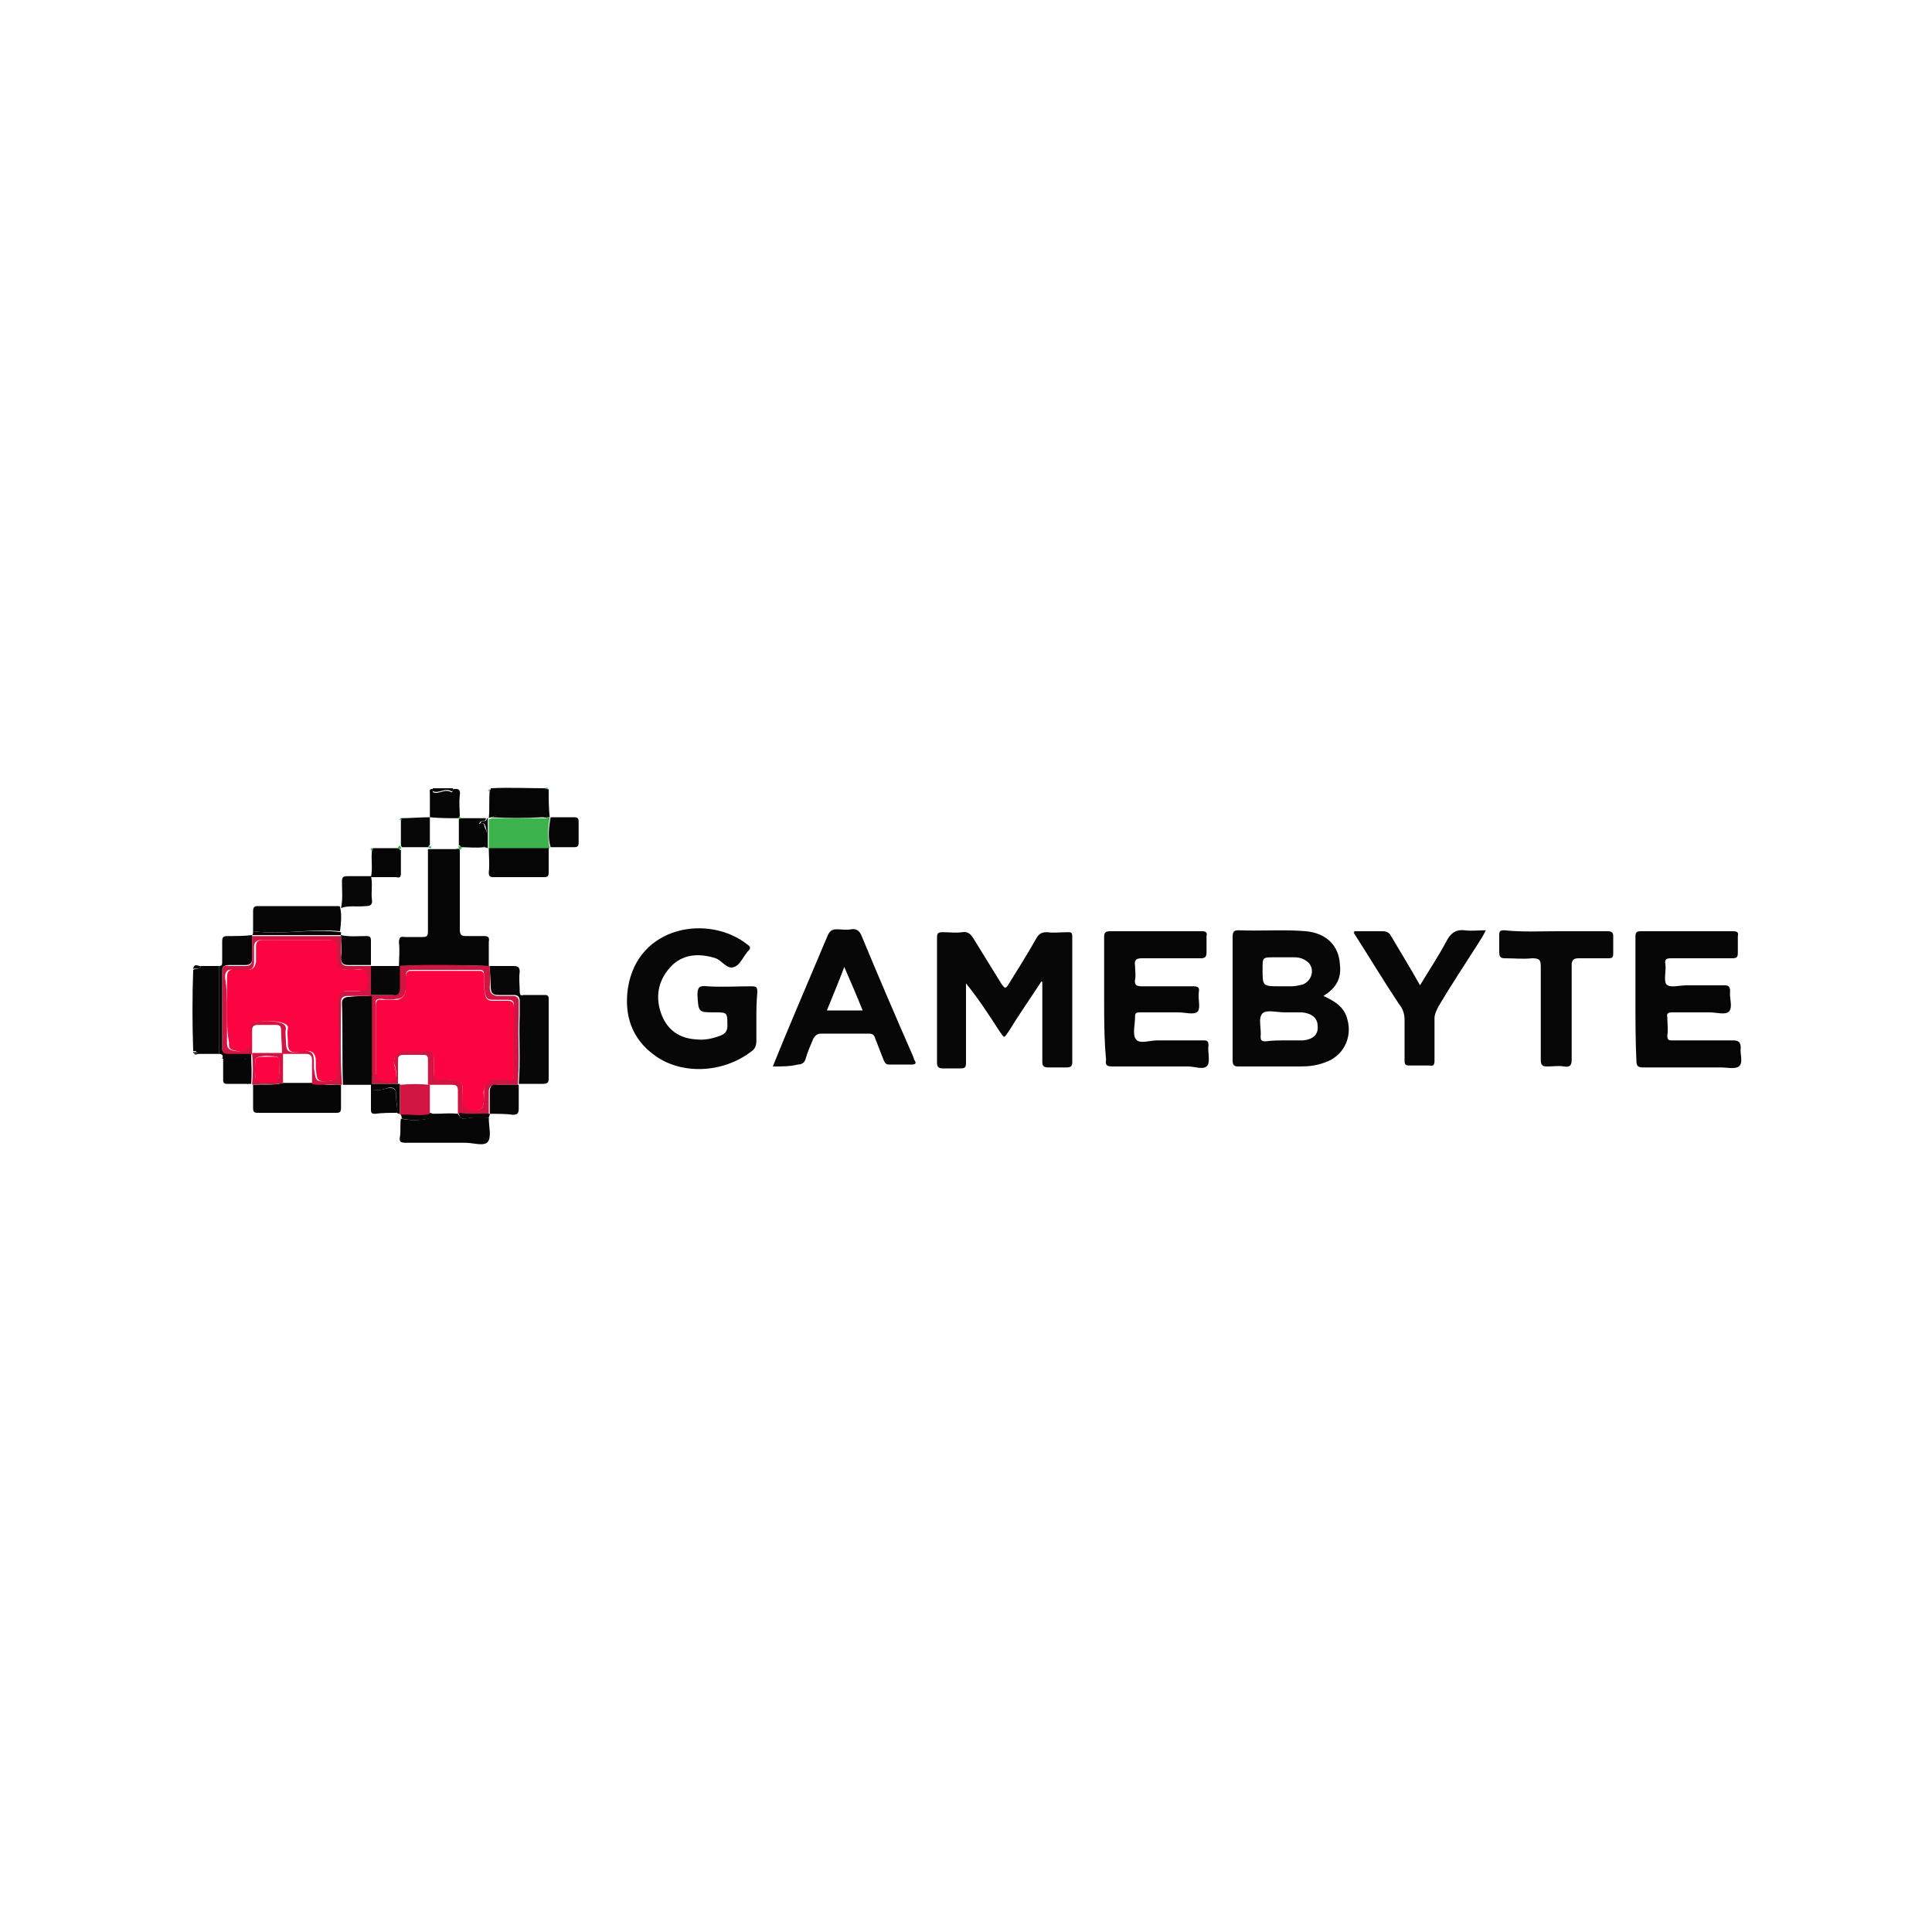 <?xml version="1.0" encoding="utf-8"?>
<!-- Generator: Adobe Illustrator 27.0.0, SVG Export Plug-In . SVG Version: 6.00 Build 0)  -->
<svg version="1.1" id="Layer_1" xmlns="http://www.w3.org/2000/svg" xmlns:xlink="http://www.w3.org/1999/xlink" x="0px" y="0px"
	 viewBox="0 0 200 200" style="enable-background:new 0 0 200 200;" xml:space="preserve">
<style type="text/css">
	.st0{fill:#070707;}
	.st1{fill:#050505;}
	.st2{fill:#D11543;}
	.st3{fill:#3CB34C;}
	.st4{fill:#FC0441;}
</style>
<g>
	<path class="st0" d="M107.8,101.6c-1.1,1.7-2.3,3.4-3.4,5.2c-0.5,0.7-0.4,0.7-0.9,0c-1.1-1.7-2.2-3.4-3.5-5c0,0.4,0,0.7,0,1.1
		c0,2.4,0,4.7,0,7.1c0,0.5-0.1,0.6-0.6,0.6c-0.6,0-1.2,0-1.8,0c-0.5,0-0.6-0.2-0.6-0.6c0-4.3,0-8.6,0-12.9c0-0.5,0.1-0.6,0.6-0.6
		c0.7,0,1.3,0.1,2,0c0.6-0.1,0.9,0.2,1.2,0.7c1,1.6,1.9,3.1,2.9,4.7c0.3,0.4,0.4,0.5,0.7,0c1-1.6,2-3.2,2.9-4.8
		c0.3-0.5,0.6-0.6,1.1-0.6c0.7,0.1,1.4,0,2.1,0c0.4,0,0.5,0,0.5,0.5c0,4.3,0,8.7,0,13c0,0.4-0.2,0.5-0.6,0.5c-0.6,0-1.3,0-1.9,0
		c-0.5,0-0.6-0.2-0.6-0.6c0-2.6,0-5.2,0-7.8c0-0.1,0-0.2,0-0.4C107.9,101.6,107.8,101.6,107.8,101.6z"/>
	<path class="st0" d="M137,103.1c1.3,0.6,2.2,1.2,2.5,2.5c0.5,1.9-0.5,3.8-2.4,4.4c-0.8,0.3-1.6,0.4-2.5,0.4c-2.1,0-4.2,0-6.4,0
		c-0.4,0-0.6-0.1-0.6-0.6c0-4.3,0-8.5,0-12.8c0-0.5,0.1-0.7,0.6-0.7c2.3,0.1,4.7-0.1,7,0.1c2.1,0.2,3.4,1.5,3.5,3.4
		C138.9,101.3,138.3,102.3,137,103.1z M132.9,107.7C132.9,107.7,132.9,107.7,132.9,107.7c0.5,0,1.1,0,1.6,0c0.1,0,0.3,0,0.4,0
		c1-0.1,1.6-0.6,1.5-1.5c0-0.8-0.6-1.3-1.6-1.4c-0.6,0-1.2,0-1.8,0c-0.8,0-1.9-0.3-2.3,0.1c-0.5,0.5-0.1,1.6-0.2,2.4
		c0,0.4,0.1,0.5,0.5,0.5C131.8,107.7,132.4,107.7,132.9,107.7z M132.5,102.1c0.4,0,0.8,0,1.2,0c0.4,0,0.8-0.1,1.2-0.2
		c0.9-0.4,1.2-1.5,0.6-2.2c-0.4-0.4-0.9-0.6-1.5-0.6c-0.7,0-1.4,0-2.1,0c-1.2,0-1.2,0-1.2,1.2C130.7,102.1,130.7,102.1,132.5,102.1z
		"/>
	<path class="st0" d="M78.3,105.4c0,0.8,0,1.5,0,2.3c0,0.5-0.1,0.9-0.6,1.2c-2.9,2.2-7.2,2.4-10,0.3c-2.3-1.7-3.1-4.1-2.7-6.9
		c1-6.5,8.4-7.7,12.4-4.5c0.3,0.2,0.3,0.4,0.1,0.6c0,0-0.1,0.1-0.1,0.1c-0.5,0.6-0.8,1.4-1.4,1.6c-0.7,0.3-1.2-0.6-1.9-0.9
		c-1.6-0.5-3.2-0.5-4.5,0.7c-1.4,1.4-1.8,3.1-1.2,4.9c0.6,1.8,1.9,2.7,3.7,2.8c0.9,0.1,1.7-0.1,2.5-0.4c0.5-0.2,0.7-0.5,0.7-1
		c0-1.4,0-1.4-1.3-1.4c-1.7,0-1.7,0-1.8-1.8c0-0.8,0.2-1,1-0.9c1.5,0.1,3.1,0,4.6,0c0.5,0,0.6,0.1,0.6,0.6
		C78.3,103.8,78.3,104.6,78.3,105.4z"/>
	<path class="st1" d="M169.3,103.4c0-2.1,0-4.3,0-6.4c0-0.5,0.1-0.6,0.6-0.6c3.2,0,6.3,0,9.5,0c0.4,0,0.6,0.1,0.5,0.5
		c0,0.6,0,1.1,0,1.7c0,0.5-0.1,0.6-0.6,0.6c-2.1,0-4.2,0-6.3,0c-0.5,0-0.7,0.1-0.6,0.6c0.1,0.7-0.2,1.7,0.1,2.1
		c0.4,0.4,1.3,0.1,2.1,0.1c1.3,0,2.6,0,3.9,0c0.4,0,0.6,0.1,0.6,0.6c-0.1,0.7,0.3,1.6-0.1,2.1c-0.4,0.4-1.3,0.1-2,0.1
		c-1.3,0-2.6,0-3.9,0c-0.4,0-0.6,0.1-0.5,0.5c0,0.6,0.1,1.3,0,1.9c0,0.5,0.2,0.5,0.5,0.5c2.1,0,4.2,0,6.3,0c0.6,0,0.8,0.2,0.8,0.8
		c-0.1,0.6,0.3,1.5-0.2,1.9c-0.4,0.3-1.2,0.1-1.9,0.1c-2.7,0-5.3,0-8,0c-0.5,0-0.7-0.1-0.7-0.7C169.3,107.7,169.3,105.6,169.3,103.4
		z"/>
	<path class="st1" d="M114.3,103.4c0-2.1,0-4.2,0-6.4c0-0.4,0.1-0.6,0.6-0.6c3.2,0,6.3,0,9.5,0c0.4,0,0.6,0.1,0.5,0.5
		c0,0.6,0,1.1,0,1.7c0,0.5-0.2,0.6-0.6,0.6c-2,0-4.1,0-6.1,0c-0.6,0-0.8,0.2-0.7,0.8c0,0.5,0.1,0.9,0,1.4c-0.1,0.6,0.2,0.7,0.7,0.7
		c1.8,0,3.5,0,5.3,0c0.5,0,0.7,0.1,0.6,0.6c-0.1,0.7,0.2,1.6-0.1,2c-0.4,0.4-1.3,0.1-2,0.1c-1.3,0-2.7,0-4,0c-0.4,0-0.5,0.1-0.5,0.4
		c0,0,0,0,0,0.1c0,0.8-0.3,1.8,0.1,2.3c0.4,0.5,1.4,0.1,2.2,0.1c1.6,0,3.1,0,4.7,0c0.4,0,0.6,0,0.6,0.5c-0.1,0.7,0.2,1.6-0.1,2.1
		c-0.4,0.5-1.3,0.1-2,0.1c-2.6,0-5.2,0-7.8,0c-0.6,0-0.8-0.1-0.7-0.7C114.3,107.6,114.3,105.5,114.3,103.4z"/>
	<path class="st0" d="M80,110.4c0.8-2,1.6-3.9,2.4-5.8c1.1-2.6,2.2-5.2,3.3-7.8c0.2-0.4,0.4-0.6,0.9-0.6c0.5,0,1,0.1,1.5,0
		c0.6-0.1,0.9,0.2,1.1,0.7c1.7,4.1,3.5,8.3,5.3,12.4c0.1,0.2,0.1,0.4,0.2,0.5c0.2,0.3,0,0.4-0.3,0.4c-0.8,0-1.6,0-2.4,0
		c-0.3,0-0.4-0.2-0.5-0.4c-0.3-0.8-0.6-1.5-0.9-2.3c-0.1-0.4-0.3-0.5-0.7-0.5c-1.6,0-3.3,0-4.9,0c-0.4,0-0.6,0.2-0.8,0.5
		c-0.3,0.7-0.6,1.4-0.8,2.1c-0.1,0.4-0.4,0.6-0.8,0.6C81.8,110.4,81,110.4,80,110.4z M89.3,104.6c-0.6-1.5-1.2-2.9-1.9-4.5
		c-0.6,1.6-1.2,3-1.8,4.5C86.9,104.6,88,104.6,89.3,104.6z"/>
	<path class="st0" d="M140.2,96.4c1,0,2,0,2.9,0c0.4,0,0.7,0.1,0.9,0.5c1,1.7,2,3.3,3,5.1c0.9-1.5,1.9-3,2.7-4.5
		c0.4-0.8,0.9-1.3,1.9-1.2c0.7,0.1,1.4,0,2.2,0c-0.2,0.5-0.5,0.9-0.8,1.4c-1.4,2.2-2.8,4.3-4.1,6.5c-0.2,0.4-0.4,0.8-0.4,1.2
		c0,1.5,0,2.9,0,4.4c0,0.4-0.1,0.6-0.5,0.5c-0.7,0-1.4,0-2.1,0c-0.4,0-0.5-0.1-0.5-0.5c0-1.4,0-2.8,0-4.2c0-0.7-0.2-1.2-0.6-1.7
		c-1.6-2.4-3.1-4.9-4.7-7.4C140.2,96.6,140.2,96.5,140.2,96.4z"/>
	<path class="st0" d="M161.2,96.4c1.7,0,3.5,0,5.2,0c0.4,0,0.6,0.1,0.6,0.5c0,0.6,0,1.2,0,1.8c0,0.4-0.1,0.5-0.5,0.5
		c-1,0-2.1,0-3.1,0c-0.5,0-0.7,0.2-0.7,0.7c0,3.3,0,6.5,0,9.8c0,0.6-0.2,0.8-0.8,0.7c-0.6-0.1-1.1,0-1.7,0c-0.5,0-0.7-0.1-0.7-0.7
		c0-3.2,0-6.4,0-9.6c0-0.7-0.1-0.9-0.9-0.9c-0.9,0.1-1.9,0-2.8,0c-0.4,0-0.6-0.1-0.6-0.6c0-0.6,0-1.2,0-1.8c0-0.4,0.1-0.5,0.5-0.5
		C157.6,96.5,159.4,96.4,161.2,96.4z"/>
	<path class="st1" d="M47.6,87.9c0,2.8,0,5.6,0,8.3c0,0.5,0.1,0.7,0.6,0.7c0.6,0,1.3,0,1.9,0c0.4,0,0.6,0.1,0.5,0.6
		c0,0.8,0,1.7,0,2.5c-3.1-0.1-6.2-0.1-9.3,0c0-0.8,0.1-1.6,0-2.4c0-0.5,0.1-0.7,0.6-0.6c0.6,0,1.2,0,1.8,0c0.5,0,0.6-0.1,0.6-0.6
		c0-2.8,0-5.7,0-8.5c0,0,0.1,0,0.1,0c0.9,0,1.9,0,2.8,0C47.5,87.8,47.5,87.9,47.6,87.9z"/>
	<path class="st0" d="M50.7,100c0.8,0,1.6,0,2.4,0c0.5,0,0.7,0.1,0.7,0.6c-0.1,0.7,0,1.3,0,2c0,0.4,0.1,0.5,0.4,0.4
		c0.7,0,1.5,0,2.2,0c0.3,0,0.4,0.1,0.4,0.4c0,2.8,0,5.5,0,8.3c0,0.4-0.2,0.5-0.6,0.5c-0.8,0-1.7,0-2.5,0c0.2-2.4,0-4.8,0.1-7.2
		c0-0.5,0-0.9,0-1.4c0-0.4-0.2-0.6-0.6-0.6c-0.5,0-1.1,0-1.6,0c-0.6,0-0.8-0.2-0.8-0.9C50.8,101.4,50.7,100.7,50.7,100z"/>
	<path class="st2" d="M50.7,100c0,0.7,0.1,1.5,0,2.2c0,0.6,0.2,0.8,0.8,0.9c0.5,0,1.1,0,1.6,0c0.4,0,0.6,0.2,0.6,0.6
		c0,0.5,0,0.9,0,1.4c-0.1,2.4,0.1,4.8-0.1,7.2c0,0,0,0,0,0c-0.7,0-1.5,0-2.2,0c-0.5,0-0.8,0.2-0.8,0.7c0,0.8,0,1.5,0,2.3l0,0.1
		c0,0-0.1,0-0.1,0c-1-0.1-2.1,0.1-3.1-0.1c0-0.8,0-1.6,0-2.4c0-0.4-0.1-0.6-0.6-0.6c-0.8,0-1.7,0-2.5,0c0-0.9,0-1.7,0-2.6
		c0-0.4-0.1-0.5-0.5-0.5c-0.7,0-1.3,0-2,0c-0.4,0-0.6,0.1-0.6,0.5c0,0.8,0,1.7,0,2.5c-1,0-2,0-3,0c0,0,0,0,0,0c0-3.1,0-6.1,0-9.2
		c0,0,0,0,0,0c0.8,0,1.5,0,2.3,0c0.5,0,0.7-0.2,0.7-0.7c0-0.8,0-1.6,0-2.3l0,0C44.5,99.8,47.6,99.9,50.7,100
		C50.7,100,50.7,100,50.7,100z M38.9,107.6c0,1.1,0,2.2,0,3.3c0,0.6,0.3,0.8,0.8,0.9c1.3,0.1,1.5-0.2,1.2-1.4c0-0.1-0.1-0.2-0.1-0.3
		c-0.1-0.8,0.4-1.4,1.2-1.4c0.7,0,1.3,0,2,0c0.6-0.1,0.9,0.1,0.9,0.7c0,0.5,0,1.1,0,1.6c0,0.5,0.2,0.7,0.7,0.7
		c0.5,0,1.1,0.1,1.6,0.1c0.4,0.1,0.7,0.3,0.7,0.8c0,0.4,0,0.8,0,1.3c0.1,0.4,0.1,0.8,0.6,0.9c1.3,0.3,1.6,0.1,1.6-1.3
		c0-0.3,0-0.6,0-0.8c0.1-0.4,0.2-0.8,0.7-0.9c0.6-0.1,1.2-0.3,1.8-0.1c0.5,0.1,0.6-0.1,0.6-0.5c0-2.4,0-4.7,0-7.1
		c0-0.5-0.2-0.6-0.6-0.6c-0.5,0-1,0-1.6,0c-0.5,0-0.7-0.2-0.8-0.7c-0.1-0.6-0.1-1.3-0.1-1.9c0-0.4-0.1-0.5-0.5-0.5c-2.3,0-4.7,0-7,0
		c-0.4,0-0.6,0.2-0.6,0.6c0,0.5,0,0.9,0,1.4c0,0.5-0.3,1-0.9,1c-0.5,0.1-1.1,0.1-1.6,0c-0.5,0-0.7,0.1-0.6,0.6
		C38.9,105.3,38.9,106.5,38.9,107.6z"/>
	<path class="st0" d="M38.5,103.1c0,3.1,0,6.1,0,9.2c-1,0-2,0-3,0c-0.1-2.8,0-5.7-0.1-8.5c0-0.4,0.3-0.6,0.7-0.6
		C36.9,103.1,37.7,103.1,38.5,103.1z"/>
	<path class="st1" d="M35.3,112.3c0,0.8,0,1.6,0,2.4c0,0.4-0.1,0.5-0.5,0.5c-2.7,0-5.4,0-8.1,0c-0.4,0-0.5-0.1-0.5-0.5
		c0-0.8,0-1.6,0-2.4c1-0.1,2.1,0.1,3.1-0.2c1,0,2,0,3.1,0c0.3,0.1,0.6,0.1,0.9,0.1C34,112.4,34.6,112.2,35.3,112.3z"/>
	<path class="st2" d="M35.3,112.3c-0.7-0.1-1.4,0-2.1,0c-0.3,0-0.6,0-0.9-0.1c0-0.8,0-1.7,0-2.5c0-0.4-0.2-0.6-0.6-0.6
		c-0.8,0-1.7,0-2.5,0l0,0c0-0.8-0.1-1.6-0.1-2.4c0-0.4-0.1-0.6-0.5-0.6c-0.6,0-1.3,0-1.9,0c-0.5,0-0.6,0.2-0.6,0.6
		c0,0.8,0,1.6,0,2.4c0,0,0,0-0.1,0.1c-0.8,0-1.6,0-2.4,0c-0.4,0-0.6-0.1-0.6-0.5c0-2.7,0-5.4,0-8.1c0-0.5,0.2-0.7,0.7-0.6
		c0.6,0,1.1,0,1.7,0c0.5,0,0.7-0.2,0.7-0.7c0-0.8,0-1.6,0-2.4c0,0,0,0,0,0c3.1,0,6.1,0,9.2,0c0,0,0,0,0,0c0,0.8,0,1.6,0,2.3
		c0,0.6,0.2,0.8,0.8,0.8c0.8,0,1.6,0,2.3,0l0,0c0,1,0,2.1,0,3.1c0,0,0,0,0,0c-0.8,0-1.6,0-2.4,0c-0.5,0-0.7,0.2-0.7,0.6
		c0,2.8-0.1,5.7,0.1,8.5C35.4,112.3,35.4,112.3,35.3,112.3z M23.5,104.5c0,1.1,0,2.3,0,3.4c0,0.3,0,0.6,0.4,0.8
		c1.4,0.4,2.1-0.2,1.9-1.7c0-0.1,0-0.1-0.1-0.2c-0.1-0.6,0.2-0.9,0.6-1c0.9-0.1,1.9-0.2,2.8,0.1c0.3,0.1,0.5,0.3,0.5,0.6
		c-0.1,0.5,0,0.9,0,1.3c0,1,0.2,1.2,1.2,1.1c0.2,0,0.3-0.1,0.5-0.1c0.9-0.1,1.2,0.2,1.2,1.1c0,0.2,0,0.5,0,0.7
		c0.2,1.4,0.2,1.4,1.6,1.3c0,0,0,0,0.1,0c0.3,0,0.5-0.2,0.5-0.5c0.1-1.8,0.2-3.6,0.1-5.4c-0.1-0.9-0.1-1.8,0.1-2.8
		c0.1-0.4,0.4-0.6,0.7-0.6c0.5,0,1,0,1.5,0c0.3,0,0.5-0.1,0.6-0.3c0.2-0.5,0.2-1.1,0-1.7c-0.2-0.4-0.7-0.2-1.1-0.2
		c-1.9,0-1.9,0-1.9-1.9c0-1.1,0-1.2-1.2-1.2c-2.1,0-4.3,0-6.4,0c-0.6,0-0.8,0.3-0.8,0.7c0,0.5,0,1,0,1.6c0,0.5-0.2,0.9-0.9,0.8
		c-0.4,0-0.8,0-1.3,0c-0.6-0.1-0.8,0.2-0.8,0.8C23.5,102.3,23.5,103.4,23.5,104.5z"/>
	<path class="st1" d="M50.6,115.7c0,0,0,0.1,0,0.1c0,0.8,0.3,1.9-0.1,2.4c-0.4,0.5-1.5,0.1-2.3,0.1c-2.1,0-4.1,0-6.2,0
		c-0.5,0-0.7-0.1-0.6-0.6c0.1-0.6,0-1.3,0.1-1.9c0.9,0.2,1.9,0.2,2.8,0c0.3-0.1,0.5-0.2,0.6-0.5c0.8,0,1.7-0.1,2.5,0
		c0.2,0.3,0.4,0.6,0.7,0.5C49,115.6,49.8,115.7,50.6,115.7z"/>
	<path class="st1" d="M20.8,100c0.6,0,1.3,0,1.9,0c0,3,0,6.1,0,9.1c-0.7,0-1.5,0-2.2,0c-0.1-0.2-0.3-0.1-0.5-0.1c0,0,0-0.1,0-0.1
		c0.1,0,0.2,0,0.3,0c0,0,0-0.1,0-0.1c-0.1,0-0.2,0-0.3,0c-0.1-2.8-0.1-5.6,0-8.4C20.3,100.2,20.7,100.4,20.8,100z"/>
	<path class="st1" d="M26.2,96.4c0-0.7,0-1.4,0-2.1c0-0.3,0.1-0.5,0.4-0.5c2.8,0,5.6,0,8.4,0c0.1,0,0.2,0,0.2,0.1c0,0,0,0,0,0
		c0.2,0.8,0.1,1.7,0,2.5C32.3,96.1,29.2,96.8,26.2,96.4z"/>
	<path class="st3" d="M56.8,84.6c0,0,0.1,0.1,0.1,0.1c-0.2,1-0.2,2,0,3.1c0,0-0.1,0-0.1,0.1c-2.1,0-4.1,0-6.2,0c0,0,0,0,0,0
		c0-1,0-2.1,0-3.1c0,0,0,0,0,0c0.1,0,0.2,0,0.3-0.1c1.7,0,3.5,0,5.2,0c0.2,0,0.4,0.1,0.5-0.1L56.8,84.6L56.8,84.6z"/>
	<path class="st1" d="M50.6,87.8c2.1,0,4.1,0,6.2,0c0,0.8,0,1.7,0,2.5c0,0.4-0.1,0.5-0.5,0.5c-1.7,0-3.4,0-5.2,0
		c-0.4,0-0.5-0.1-0.5-0.5C50.7,89.5,50.6,88.6,50.6,87.8z"/>
	<path class="st1" d="M50.9,84.6c-0.1,0-0.2,0-0.3,0.1c0.1-1,0-1.9,0.1-2.9c0.1,0,0.1-0.1,0.1-0.2c1.9-0.1,3.8,0,5.7,0
		c0.1,0.1,0.2,0.1,0.3,0.1c0,1,0,1.9,0.1,2.9c0,0-0.1,0-0.1,0s-0.1,0-0.1,0c-0.1,0-0.1,0-0.2,0c-1.6-0.3-3.2-0.1-4.9-0.1
		C51.3,84.4,51.1,84.5,50.9,84.6z"/>
	<path class="st0" d="M22.7,109.1c0-3,0-6.1,0-9.1c0.3,0,0.3-0.2,0.3-0.5c0-0.7,0-1.3,0-2c0-0.5,0.1-0.6,0.6-0.6
		c0.8,0,1.7,0,2.5-0.1c0,0.8,0,1.6,0,2.4c0,0.5-0.2,0.7-0.7,0.7c-0.6,0-1.1,0-1.7,0c-0.5,0-0.7,0.2-0.7,0.6c0,2.7,0,5.4,0,8.1
		c0,0.4,0.3,0.5,0.6,0.5c0.8,0,1.6,0,2.4,0c0,1,0.1,2,0,3.1c-0.1,0-0.3,0-0.4,0c0.1-0.7-0.1-1.4,0-2.1c0.1-0.4-0.1-0.5-0.5-0.5
		c-0.7,0-1.4,0-2.1,0C23.1,109.4,23.1,109.1,22.7,109.1z"/>
	<path class="st0" d="M35.3,94C35.3,94,35.2,94,35.3,94c0.2-0.9,0.1-1.8,0.1-2.7c0-0.5,0.1-0.6,0.6-0.6c0.8,0,1.6,0,2.4,0
		c0,0,0,0,0,0c0.2,0.8,0,1.6,0.1,2.4c0.1,0.6-0.2,0.7-0.7,0.7C36.9,93.9,36.1,93.7,35.3,94z"/>
	<path class="st0" d="M41.5,84.7c1,0,2-0.1,3-0.1c0,0,0,0,0,0c0,1,0,2,0,2.9c-0.1,0-0.2,0.1-0.1,0.2c-0.9,0-1.9,0-2.8,0
		c0-0.1-0.1-0.1-0.1-0.2c0-0.9,0-1.8,0-2.6C41.6,84.9,41.5,84.8,41.5,84.7z"/>
	<path class="st1" d="M57,87.7c-0.3-1-0.2-2,0-3.1c0.8,0,1.6,0,2.4,0c0.4,0,0.5,0.1,0.5,0.5c0,0.7,0,1.4,0,2.1
		c0,0.4-0.1,0.5-0.5,0.5C58.6,87.7,57.8,87.7,57,87.7z"/>
	<path class="st1" d="M38.4,90.8C38.4,90.8,38.4,90.8,38.4,90.8c0.2-0.9,0-1.8,0.1-2.7c0-0.1,0.1-0.2,0.1-0.3c0.9,0,1.8,0,2.7,0
		c0,0.1,0.1,0.2,0.2,0.2c0,0.8,0,1.6,0,2.4c0,0.4-0.1,0.5-0.5,0.4C40.1,90.8,39.2,90.8,38.4,90.8z"/>
	<path class="st1" d="M44.5,84.6C44.5,84.6,44.5,84.6,44.5,84.6c0-0.8,0-1.7,0-2.5c0-0.2-0.1-0.5,0.3-0.4c0,0.1,0,0.3,0,0.3
		c0.6,0.3,1.2-0.4,1.9,0c0.1,0.1,0.2-0.2,0.2-0.3c0.5-0.1,0.8,0,0.7,0.6c-0.1,0.8,0,1.6,0,2.3c-0.1,0-0.1,0-0.1,0.1
		C46.5,84.7,45.5,84.7,44.5,84.6z"/>
	<path class="st0" d="M50.7,115.3c0-0.8,0-1.5,0-2.3c0-0.5,0.2-0.8,0.8-0.7c0.7,0,1.5,0,2.2,0c0,0.8,0,1.7,0,2.5
		c0,0.5-0.2,0.6-0.6,0.6C52.4,115.3,51.5,115.3,50.7,115.3z"/>
	<path class="st1" d="M50.1,87.7c-0.8,0.1-1.6,0-2.4,0c0-0.1-0.1-0.2-0.2-0.2c0-0.9,0-1.8,0-2.7c0,0,0.1-0.1,0.1-0.1
		c0.9,0,1.8,0,2.7,0c0,0.5-0.6,0.1-0.7,0.6c0.5-0.2,0.5,0,0.6,0.4C50.6,86.4,50.4,87.1,50.1,87.7z"/>
	<path class="st1" d="M23.1,109.6c0.7,0,1.4,0,2.1,0c0.4,0,0.6,0.1,0.5,0.5c-0.1,0.7,0.1,1.4,0,2.1c-0.7,0-1.5,0-2.2,0
		c-0.3,0-0.4-0.1-0.4-0.4C23.1,111.1,23.1,110.3,23.1,109.6z"/>
	<path class="st1" d="M41.1,115.2c-0.8,0-1.5,0-2.3,0.1c-0.3,0-0.4-0.1-0.4-0.4c0-0.7,0-1.4,0-2.1c0.5,0,1,0.1,1.5-0.1
		c0.8-0.2,1.2,0,1.1,0.8C41,114.1,41.2,114.7,41.1,115.2z"/>
	<path class="st2" d="M26.1,112.2c0.1-1,0.1-2,0-3.1c0,0,0,0,0.1-0.1c1,0,2.1,0,3.1,0c0,0,0,0,0,0c0,1,0,2,0,3.1c-1,0.3-2,0-3.1,0.2
		C26.2,112.3,26.1,112.3,26.1,112.2z M26.4,110.7c0,1.2,0,1.2,1.3,1.2c1.2,0,1.2,0,1.2-1.3c0-1.4,0.1-1.2-1.4-1.3
		C26.4,109.4,26.4,109.4,26.4,110.7z"/>
	<path class="st0" d="M26.2,96.4c3,0.4,6.1-0.3,9.1,0.1c0,0.1,0,0.2,0,0.3c-3.1,0-6.1,0-9.2,0C26.2,96.7,26.2,96.6,26.2,96.4z"/>
	<path class="st0" d="M41.1,115.2c0.1-0.6-0.1-1.1-0.1-1.7c0.1-0.8-0.3-1.1-1.1-0.8c-0.5,0.2-1,0.1-1.5,0.1c0-0.2,0-0.4,0-0.6
		c1,0,2,0,3,0c0,0,0,0,0,0c0,1,0,2.1,0,3.1l0,0C41.3,115.3,41.2,115.3,41.1,115.2z"/>
	<path class="st0" d="M45,115.3c-0.1,0.3-0.3,0.5-0.6,0.5c-0.9,0.2-1.9,0.2-2.8,0c0-0.2-0.1-0.3-0.1-0.5c0,0,0,0,0,0
		c1-0.1,2.1,0.1,3.1-0.1C44.7,115.3,44.8,115.3,45,115.3z"/>
	<path class="st0" d="M50.6,115.7c-0.8,0.1-1.6-0.1-2.4,0.1c-0.4,0.1-0.6-0.1-0.7-0.5c0,0,0.1-0.1,0.1-0.1c1,0.2,2.1,0,3.1,0.1
		C50.7,115.5,50.6,115.6,50.6,115.7z"/>
	<path class="st0" d="M50.1,87.7c0.2-0.7,0.4-1.3,0.2-2c-0.1-0.3-0.1-0.6-0.6-0.4c0.1-0.5,0.7-0.1,0.7-0.6c0,0,0.1,0,0.1,0
		c0,1,0,2.1,0,3.1C50.5,87.8,50.3,87.7,50.1,87.7z"/>
	<path class="st0" d="M46.9,81.6c0,0.1,0,0.4-0.2,0.3c-0.6-0.4-1.3,0.3-1.9,0c-0.1,0,0-0.2,0-0.3C45.5,81.6,46.2,81.6,46.9,81.6z"/>
	<path class="st0" d="M20.8,100c-0.1,0.4-0.5,0.2-0.8,0.3C20.1,99.6,20.6,100.1,20.8,100z"/>
	<path class="st0" d="M20.1,109c0.2,0,0.3,0,0.5,0.1C20.4,109.1,20.1,109.3,20.1,109z"/>
	<path class="st3" d="M38.6,87.8c0,0.1-0.1,0.2-0.1,0.3C38.3,87.9,38.3,87.8,38.6,87.8z"/>
	<path class="st3" d="M41.4,87.9c-0.1,0-0.2-0.1-0.2-0.2c0.1-0.1,0.1-0.1,0.2-0.2c0,0.1,0.1,0.1,0.1,0.2
		C41.6,87.8,41.5,87.9,41.4,87.9z"/>
	<path class="st3" d="M47.6,87.6c0.1,0,0.2,0.1,0.2,0.2c-0.1,0.1-0.1,0.1-0.2,0.2c-0.1,0-0.1-0.1-0.1-0.2
		C47.4,87.6,47.5,87.6,47.6,87.6z"/>
	<path class="st3" d="M56.7,81.7c-0.1,0-0.2,0-0.3-0.1C56.6,81.5,56.7,81.5,56.7,81.7z"/>
	<path class="st3" d="M47.7,84.7c0,0-0.1,0.1-0.1,0.1c-0.1,0-0.1-0.1-0.1-0.2c0-0.1,0-0.1,0.1-0.1C47.6,84.6,47.7,84.6,47.7,84.7z"
		/>
	<path class="st3" d="M41.5,84.7c0.1,0.1,0.1,0.2,0,0.2C41.4,84.9,41.3,84.8,41.5,84.7z"/>
	<path class="st3" d="M50.7,81.7c0.1,0.1,0,0.1-0.1,0.2c-0.1,0-0.1-0.1,0-0.1C50.6,81.7,50.7,81.7,50.7,81.7z"/>
	<path class="st0" d="M20.1,108.7c0.1,0,0.2,0,0.3,0c0,0,0,0.1,0,0.1c-0.1,0-0.2,0-0.3,0C20.1,108.8,20.1,108.8,20.1,108.7z"/>
	<path class="st3" d="M44.5,87.6c0.1,0,0.2,0.1,0.1,0.2c0,0-0.1,0-0.1,0c0,0-0.1,0-0.1-0.1C44.4,87.6,44.4,87.6,44.5,87.6z"/>
	<path class="st4" d="M38.9,107.6c0-1.2,0-2.3,0-3.5c0-0.5,0.2-0.7,0.6-0.6c0.5,0,1.1,0,1.6,0c0.6-0.1,0.8-0.5,0.9-1
		c0-0.5,0-0.9,0-1.4c0-0.4,0.2-0.6,0.6-0.6c2.3,0,4.7,0,7,0c0.4,0,0.5,0.2,0.5,0.5c0,0.6,0,1.3,0.1,1.9c0.1,0.5,0.3,0.7,0.8,0.7
		c0.5,0,1,0,1.6,0c0.4,0,0.6,0.2,0.6,0.6c0,2.4,0,4.7,0,7.1c0,0.4-0.1,0.6-0.6,0.5c-0.6-0.2-1.2,0-1.8,0.1c-0.5,0.1-0.6,0.5-0.7,0.9
		c-0.1,0.3,0,0.5,0,0.8c0,1.3-0.3,1.5-1.6,1.3c-0.5-0.1-0.6-0.5-0.6-0.9c-0.1-0.4,0-0.8,0-1.3c0-0.5-0.2-0.7-0.7-0.8
		c-0.5-0.1-1.1-0.2-1.6-0.1c-0.5,0-0.7-0.1-0.7-0.7c0-0.5,0-1.1,0-1.6c0-0.6-0.4-0.8-0.9-0.7c-0.7,0.1-1.3,0-2,0
		c-0.8,0-1.3,0.6-1.2,1.4c0,0.1,0.1,0.2,0.1,0.3c0.3,1.3,0,1.6-1.2,1.4c-0.5-0.1-0.8-0.2-0.8-0.9C38.9,109.8,38.9,108.7,38.9,107.6z
		"/>
	<path class="st0" d="M38.4,100c1,0,2,0,3,0c0,0.8,0,1.6,0,2.3c0,0.5-0.2,0.8-0.7,0.7c-0.8,0-1.5,0-2.3,0
		C38.4,102,38.4,101,38.4,100z"/>
	<path class="st4" d="M23.5,104.5c0-1.1,0-2.2,0-3.3c0-0.6,0.2-0.9,0.8-0.8c0.4,0,0.8,0,1.3,0c0.6,0,0.8-0.3,0.9-0.8
		c0-0.5,0-1,0-1.6c0-0.5,0.2-0.7,0.8-0.7c2.1,0,4.3,0,6.4,0c1.2,0,1.2,0.1,1.2,1.2c0,1.9,0,1.9,1.9,1.9c0.4,0,0.9-0.2,1.1,0.2
		c0.2,0.5,0.2,1.1,0,1.7c-0.1,0.3-0.3,0.3-0.6,0.3c-0.5,0-1,0-1.5,0c-0.4,0-0.7,0.2-0.7,0.6c-0.2,0.9-0.2,1.9-0.1,2.8
		c0.2,1.8,0,3.6-0.1,5.4c0,0.3-0.2,0.5-0.5,0.5c0,0,0,0-0.1,0c-1.4,0.1-1.5,0.1-1.6-1.3c0-0.2,0-0.5,0-0.7c0-0.9-0.4-1.2-1.2-1.1
		c-0.2,0-0.3,0.1-0.5,0.1c-1,0.1-1.2-0.1-1.2-1.1c0-0.4-0.1-0.9,0-1.3c0.1-0.3-0.2-0.5-0.5-0.6c-0.9-0.3-1.9-0.2-2.8-0.1
		c-0.4,0.1-0.8,0.4-0.6,1c0,0.1,0,0.1,0.1,0.2c0.2,1.5-0.5,2.1-1.9,1.7c-0.4-0.1-0.4-0.4-0.4-0.8C23.5,106.8,23.5,105.7,23.5,104.5z
		"/>
	<path class="st0" d="M35.3,96.8c0.9,0.2,1.7,0.1,2.6,0.1c0.4,0,0.5,0.1,0.5,0.5c0,0.8,0,1.7,0,2.5c-0.8,0-1.6,0-2.3,0
		c-0.6,0-0.8-0.2-0.8-0.8C35.4,98.4,35.3,97.6,35.3,96.8z"/>
	<path class="st0" d="M50.9,84.6c0.2-0.1,0.4-0.2,0.7-0.2c1.6,0.1,3.2-0.2,4.9,0.1c0.1,0,0.1,0,0.2,0c-0.1,0.2-0.4,0.1-0.5,0.1
		C54.4,84.7,52.6,84.7,50.9,84.6z"/>
	<path class="st4" d="M26.4,110.7c0-1.3,0-1.3,1.1-1.3c1.5,0,1.5-0.2,1.4,1.3c0,1.3,0,1.3-1.2,1.3C26.4,112,26.4,112,26.4,110.7z"/>
	<path class="st2" d="M44.5,112.3c0,1,0,2,0,3c-1,0.3-2.1,0-3.1,0.1c0-1,0-2.1,0-3.1C42.5,112.2,43.5,112.2,44.5,112.3z"/>
</g>
</svg>
